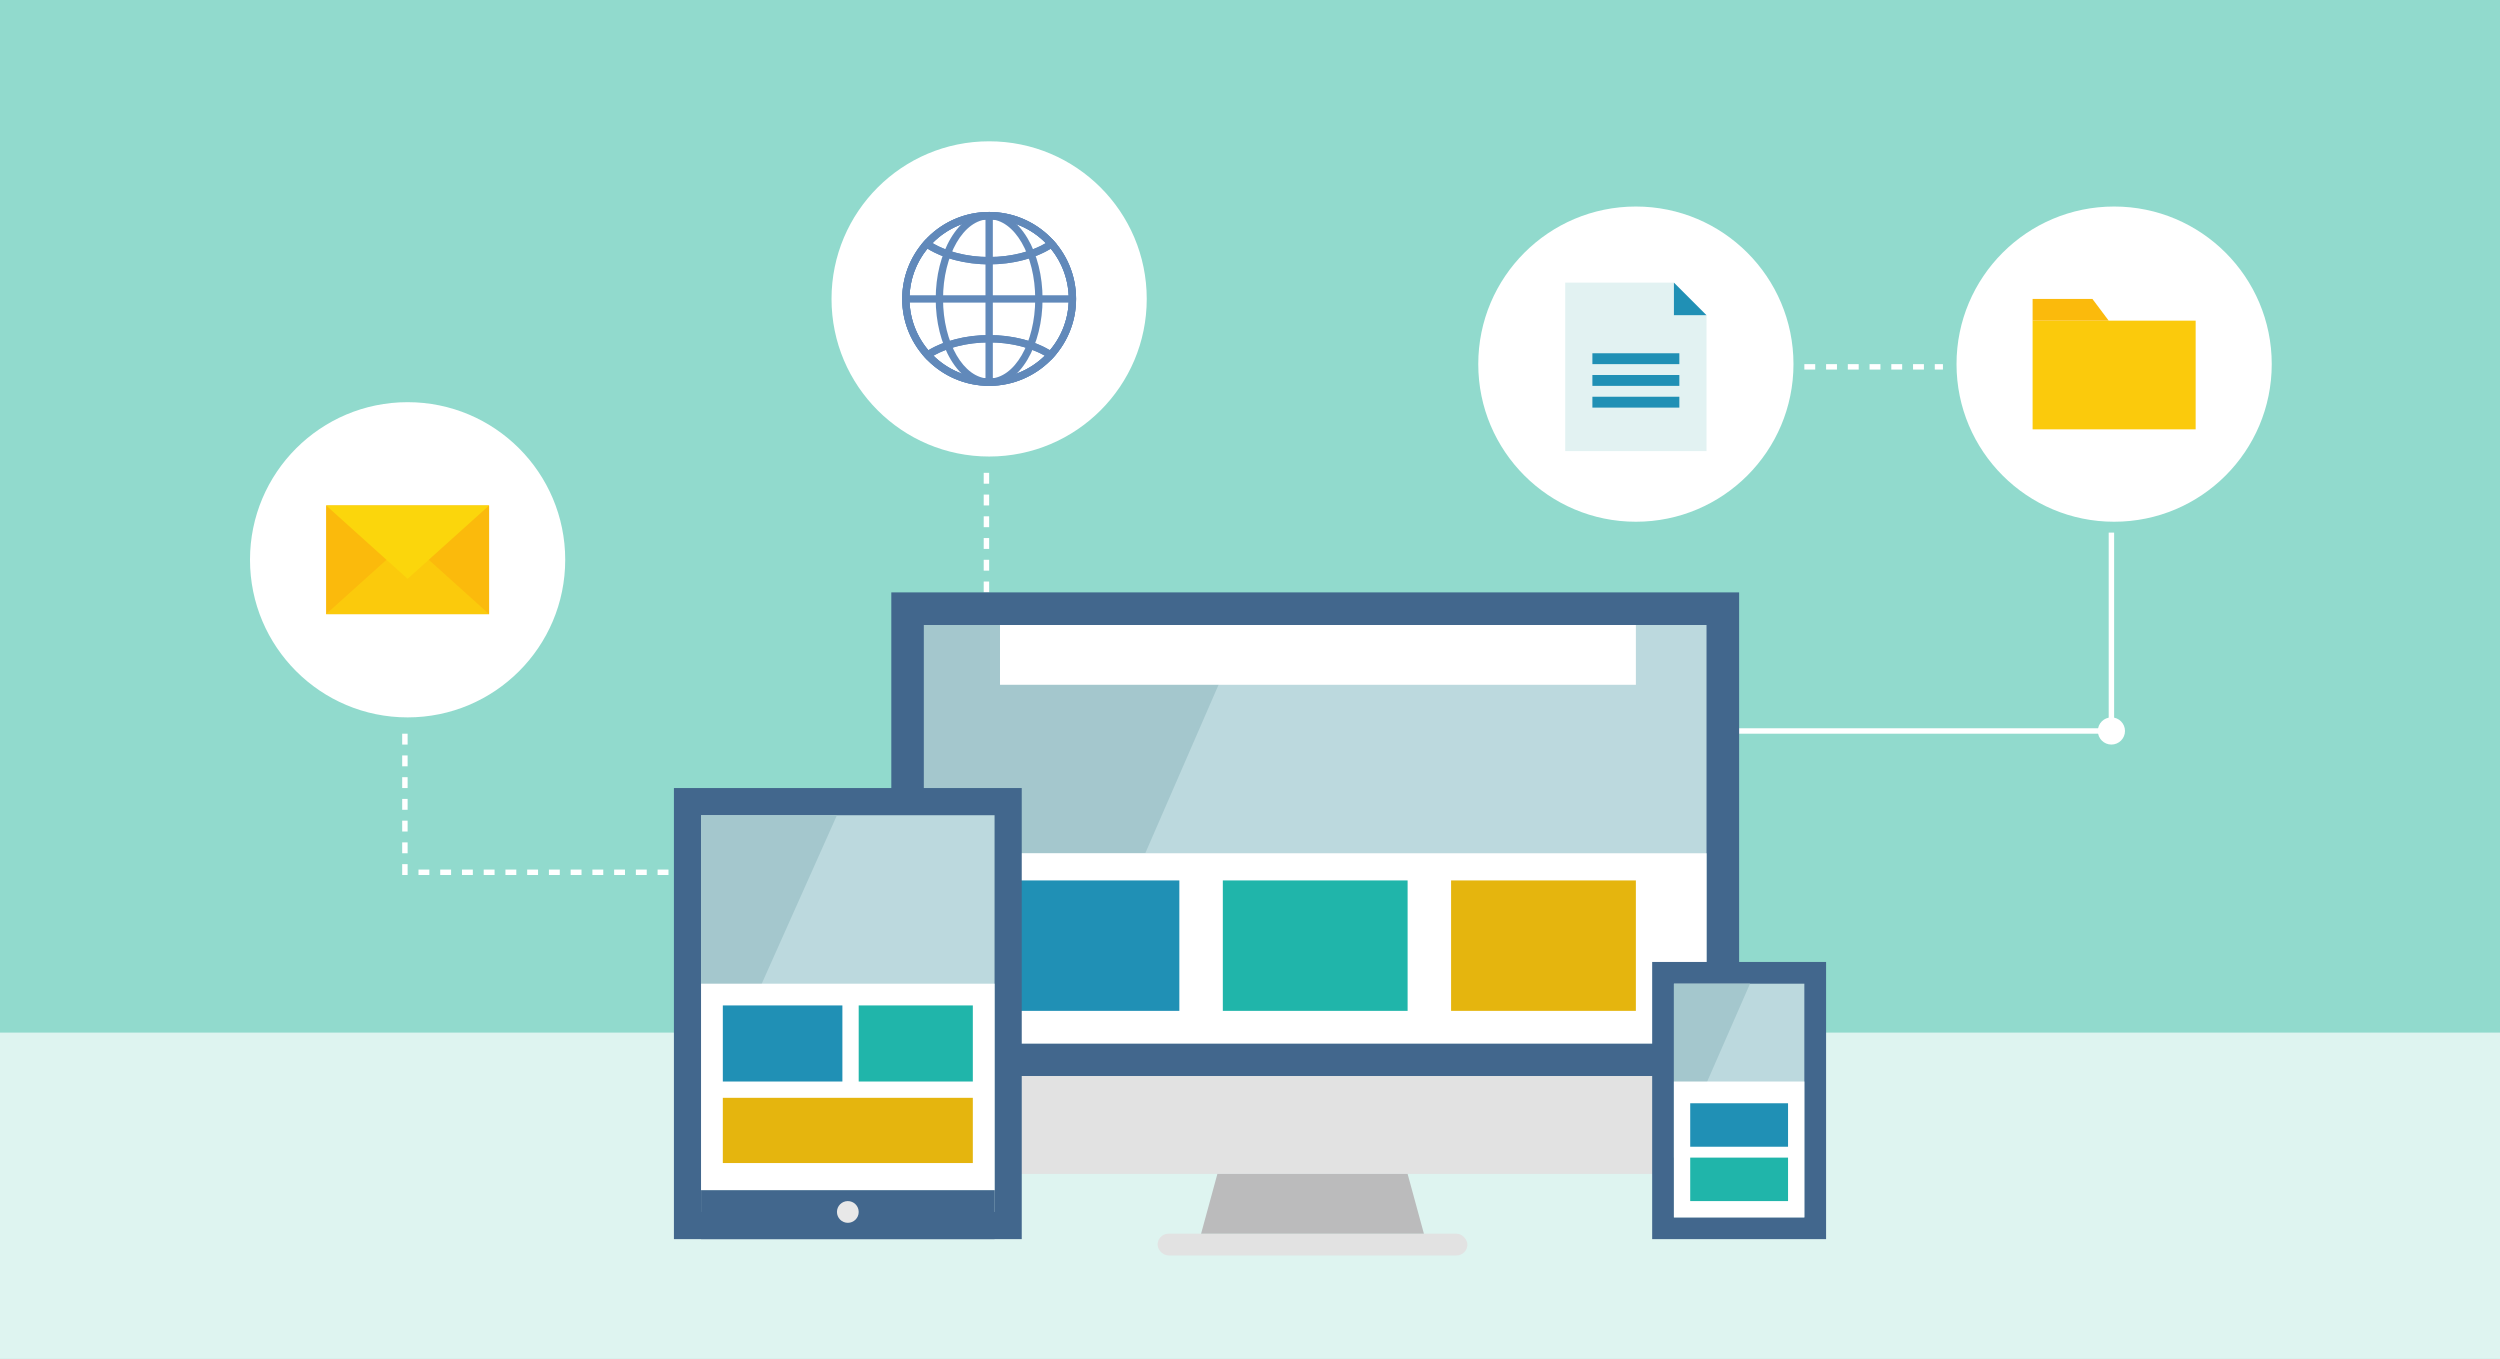 <?xml version="1.0" encoding="UTF-8"?><svg id="img_dedicated_feature01" xmlns="http://www.w3.org/2000/svg" width="460" height="250" viewBox="0 0 460 250"><rect width="460" height="250" fill="#91dacd" stroke-width="0"/><rect y="190" width="460" height="60" fill="#fff" opacity=".7" stroke-width="0"/><circle cx="75" cy="103" r="29" fill="#fff" stroke-width="0"/><rect x="60" y="93" width="30" height="20" fill="#fbba0c" stroke-width="0"/><polygon points="75 99.5 60 113 90 113 75 99.5" fill="#fbca0c" stroke-width="0"/><polygon points="75 106.5 60 93 90 93 75 106.5" fill="#fbd60c" stroke-width="0"/><circle cx="182" cy="55" r="29" fill="#fff" stroke-width="0"/><circle cx="182" cy="55" r="15.27" fill="#fff" stroke-width="0"/><path d="m166,55c0,8.82,7.18,16,16,16s16-7.18,16-16-7.18-16-16-16-16,7.18-16,16Zm1.35,0c0-8.08,6.57-14.65,14.65-14.65s14.65,6.57,14.65,14.65-6.57,14.65-14.65,14.65-14.65-6.57-14.65-14.65Z" fill="#6189ba" stroke-width="0"/><path d="m174.95,43.82c-1.79,3-2.78,6.97-2.78,11.18s.99,8.19,2.78,11.18c1.86,3.11,4.36,4.82,7.05,4.82s5.2-1.71,7.05-4.82c1.79-3,2.78-6.97,2.78-11.18s-.99-8.19-2.78-11.18c-1.86-3.11-4.36-4.82-7.05-4.82s-5.2,1.71-7.05,4.82Zm-1.43,11.18c0-8.08,3.81-14.65,8.48-14.65s8.48,6.57,8.48,14.65-3.8,14.65-8.48,14.65-8.48-6.57-8.48-14.65Z" fill="#6189ba" stroke-width="0"/><rect x="181.33" y="39.87" width="1.35" height="30.27" fill="#6189ba" stroke-width="0"/><rect x="166.87" y="54.33" width="30.27" height="1.35" fill="#6189ba" stroke-width="0"/><path d="m170,44.42c-2.58,2.92-4,6.68-4,10.58,0,8.82,7.18,16,16,16s16-7.18,16-16c0-3.9-1.42-7.66-4-10.58l-.39-.44-.49.33c-2.8,1.9-6.85,2.98-11.11,2.98s-8.31-1.09-11.11-2.98l-.49-.33-.39.44Zm-2.66,10.58c0-3.38,1.18-6.64,3.32-9.25,2.99,1.84,7.07,2.89,11.34,2.89s8.35-1.06,11.33-2.89c2.13,2.61,3.32,5.87,3.32,9.25,0,8.08-6.57,14.65-14.65,14.65s-14.65-6.57-14.65-14.65Z" fill="#6189ba" stroke-width="0"/><path d="m170,44.42l-.51.58.64.43c3.02,2.04,7.35,3.22,11.87,3.22s8.85-1.17,11.87-3.22l.64-.43-.51-.58c-3.04-3.44-7.41-5.42-12-5.42s-8.96,1.97-12,5.42Zm12-4.07c3.92,0,7.67,1.6,10.41,4.38-2.76,1.63-6.49,2.56-10.41,2.56s-7.66-.93-10.41-2.56c2.75-2.78,6.49-4.38,10.41-4.38Z" fill="#6189ba" stroke-width="0"/><path d="m170.3,64.75l-.66.43.53.58c3.03,3.32,7.34,5.23,11.83,5.23s8.8-1.91,11.83-5.23l.53-.58-.66-.43c-3.01-1.97-7.27-3.1-11.7-3.1s-8.7,1.13-11.7,3.1Zm11.7-1.75c3.83,0,7.5.89,10.24,2.45-2.73,2.67-6.4,4.2-10.24,4.2s-7.51-1.53-10.24-4.2c2.74-1.56,6.41-2.45,10.24-2.45Z" fill="#6189ba" stroke-width="0"/><path d="m166,55c0,3.99,1.48,7.82,4.17,10.77l.39.43.48-.32c2.79-1.83,6.79-2.88,10.96-2.88s8.17,1.05,10.96,2.88l.48.32.39-.43c2.69-2.95,4.17-6.78,4.17-10.77,0-8.82-7.18-16-16-16s-16,7.18-16,16Zm1.35,0c0-8.08,6.57-14.65,14.65-14.65s14.65,6.57,14.65,14.65c0,3.48-1.24,6.8-3.47,9.44-2.97-1.77-6.99-2.79-11.18-2.79s-8.21,1.02-11.18,2.79c-2.23-2.64-3.47-5.97-3.47-9.45Z" fill="#6189ba" stroke-width="0"/><circle cx="389" cy="67" r="29" fill="#fff" stroke-width="0"/><rect x="374" y="59" width="30" height="20" fill="#fbca0c" stroke-width="0"/><polygon points="385 55 374 55 374 59 388 59 385 55" fill="#fbba0c" stroke-width="0"/><circle cx="301" cy="67" r="29" fill="#fff" stroke-width="0"/><polygon points="314 83 288 83 288 52 308 52 308 58 314 58 314 83" fill="#e2f2f2" stroke-width="0"/><rect x="293" y="65" width="16" height="2" fill="#2090b5" stroke-width="0"/><rect x="293" y="69" width="16" height="2" fill="#2090b5" stroke-width="0"/><rect x="293" y="73" width="16" height="2" fill="#2090b5" stroke-width="0"/><polygon points="308 58 308 52 314 58 308 58" fill="#2090b5" stroke-width="0"/><path d="m123,161h-2v-1h2v1Zm-4,0h-2v-1h2v1Zm-4,0h-2v-1h2v1Zm-4,0h-2v-1h2v1Zm-4,0h-2v-1h2v1Zm-4,0h-2v-1h2v1Zm-4,0h-2v-1h2v1Zm-4,0h-2v-1h2v1Zm-4,0h-2v-1h2v1Zm-4,0h-2v-1h2v1Zm-4,0h-2v-1h2v1Zm-4,0h-2v-1h2v1Zm-4,0h-1v-2h1v2Zm0-4h-1v-2h1v2Zm0-4h-1v-2h1v2Zm0-4h-1v-2h1v2Zm0-4h-1v-2h1v2Zm0-4h-1v-2h1v2Zm0-4h-1v-2h1v2Z" fill="#fff" stroke-width="0"/><path d="m230,120h-1v-1h1v1Zm-3,0h-2v-1h2v1Zm-4,0h-2v-1h2v1Zm-4,0h-2v-1h2v1Zm-4,0h-2v-1h2v1Zm-4,0h-2v-1h2v1Zm-4,0h-2v-1h2v1Zm-4,0h-2v-1h2v1Zm-4,0h-2v-1h2v1Zm-4,0h-2v-1h2v1Zm-4,0h-2v-1h2v1Zm-4,0h-2v-1h2v1Zm-4,0h-2v-1h2v1Zm-1-3h-1v-2h1v2Zm0-4h-1v-2h1v2Zm0-4h-1v-2h1v2Zm0-4h-1v-2h1v2Zm0-4h-1v-2h1v2Zm0-4h-1v-2h1v2Zm0-4h-1v-2h1v2Zm0-4h-1v-2h1v2Z" fill="#fff" stroke-width="0"/><polygon points="389 135 307 135 307 134 388 134 388 98 389 98 389 135" fill="#fff" stroke-width="0"/><path d="m357.5,68h-1.5v-1h1.5v1Zm-3.5,0h-2v-1h2v1Zm-4,0h-2v-1h2v1Zm-4,0h-2v-1h2v1Zm-4,0h-2v-1h2v1Zm-4,0h-2v-1h2v1Zm-4,0h-2v-1h2v1Z" fill="#fff" stroke-width="0"/><circle cx="388.5" cy="134.5" r="2.5" fill="#fff" stroke-width="0"/><g id="pc"><rect x="167" y="112" width="150" height="83" fill="#bcd9de" stroke-width="0"/><path d="m314,115v77h-144v-77h144m6-6h-156v89h156v-89h0Z" fill="#42678d" stroke-width="0"/><polygon points="170 157 170 115 229 115 210.75 156.95 170 157" fill="#a4c7cd" stroke-width="0"/><rect x="170" y="157" width="144" height="35" fill="#fff" stroke-width="0"/><rect x="164" y="198" width="156" height="18" fill="#e2e2e2" stroke-width="0"/><rect x="213" y="227" width="57" height="4" rx="2" ry="2" fill="#e2e2e2" stroke-width="0"/><polygon points="262 227 221 227 224 216 259 216 262 227" fill="#bbbbbc" stroke-width="0"/><rect x="183" y="162" width="34" height="24" fill="#2090b5" stroke-width="0"/><rect x="267" y="162" width="34" height="24" fill="#e5b50e" stroke-width="0"/><rect x="225" y="162" width="34" height="24" fill="#20b5aa" stroke-width="0"/><rect x="184" y="115" width="117" height="11" fill="#fff" stroke-width="0"/></g><g id="sp"><rect x="306" y="179" width="28" height="47" fill="#bcd9de" stroke-width="0"/><path d="m332,181v43h-24v-43h24m4-4h-32v51h32v-51h0Z" fill="#42678d" stroke-width="0"/><polygon points="308 213 308 181 322 181 308 213" fill="#a4c7cd" stroke-width="0"/><rect x="308" y="199" width="24" height="25" fill="#fff" stroke-width="0"/><rect x="311" y="203" width="18" height="8" fill="#2090b5" stroke-width="0"/><rect x="311" y="213" width="18" height="8" fill="#20b5aa" stroke-width="0"/></g><g id="tab"><rect x="126.5" y="147.5" width="59" height="78" fill="#bcd9de" stroke-width="0"/><path d="m183,150v73h-54v-73h54m5-5h-64v83h64v-83h0Z" fill="#42678d" stroke-width="0"/><polygon points="129 206 129 150 154 150 129 206" fill="#a4c7cd" stroke-width="0"/><rect x="129" y="181" width="54" height="38" fill="#fff" stroke-width="0"/><rect x="133" y="185" width="22" height="14" fill="#2090b5" stroke-width="0"/><rect x="133" y="202" width="46" height="12" fill="#e5b50e" stroke-width="0"/><rect x="158" y="185" width="21" height="14" fill="#20b5aa" stroke-width="0"/><rect x="129" y="219" width="54" height="9" fill="#42678d" stroke-width="0"/><circle cx="156" cy="223" r="2" fill="#e8e8e8" stroke-width="0"/></g></svg>